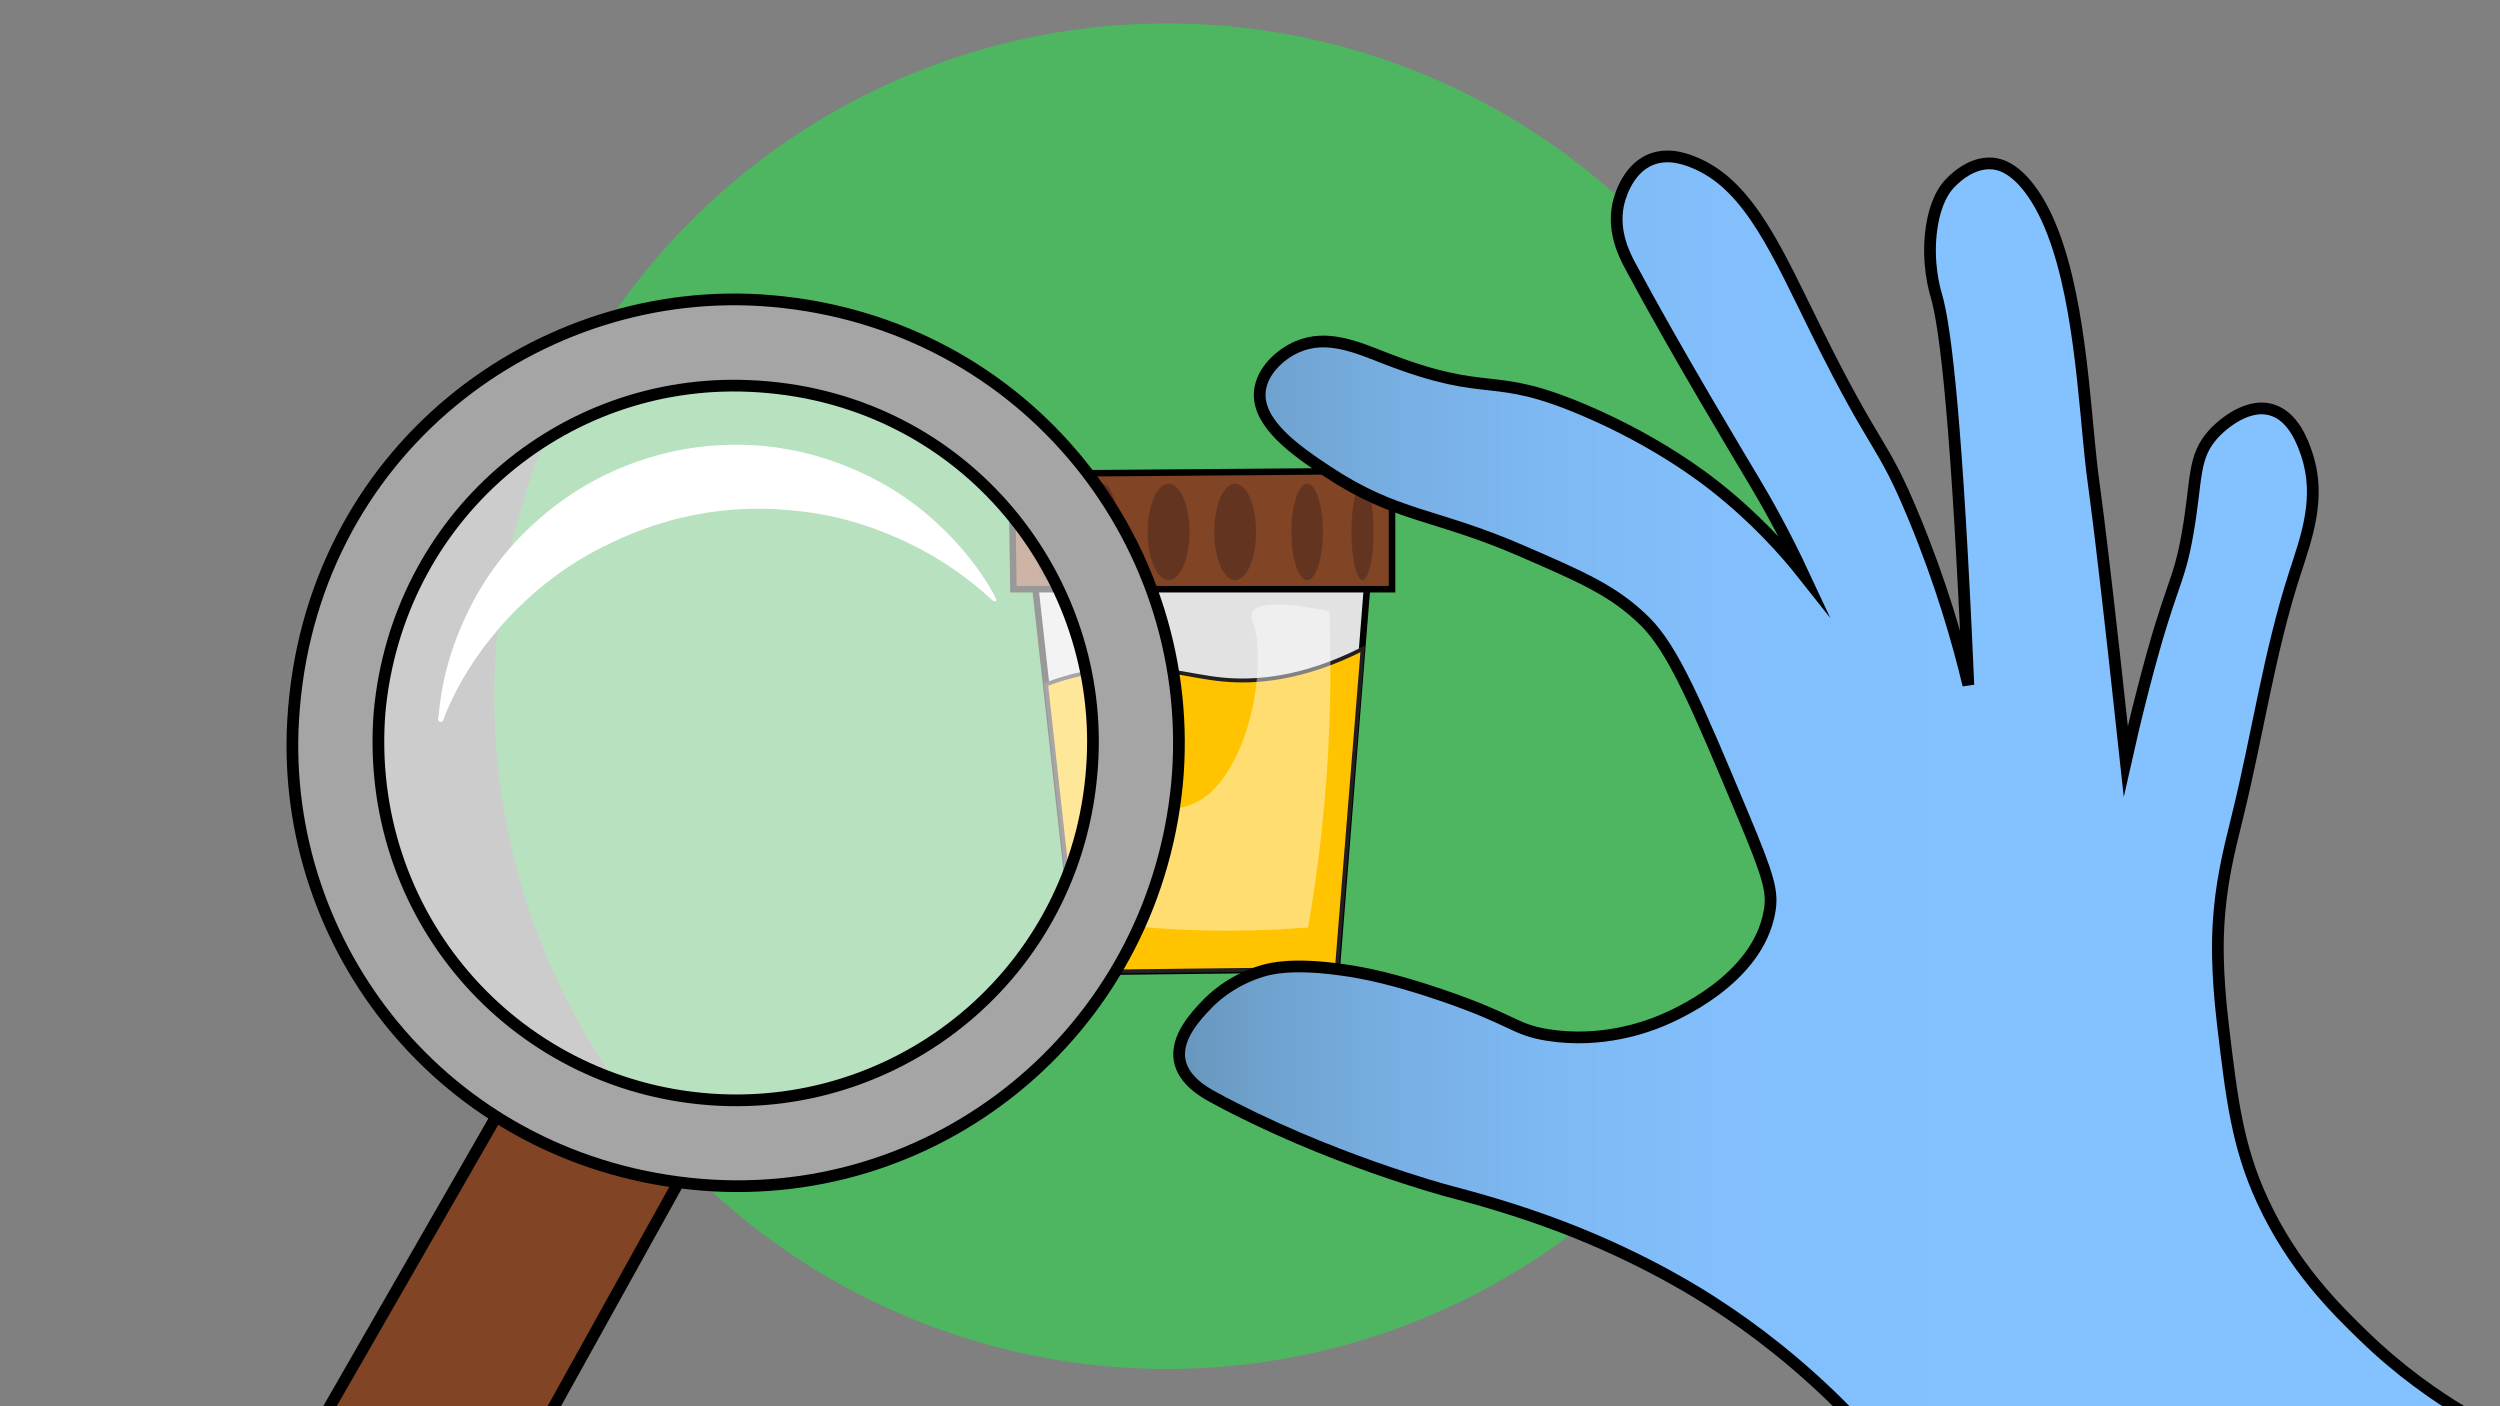 <?xml version="1.0" encoding="utf-8"?>
<!-- Generator: Adobe Illustrator 27.9.0, SVG Export Plug-In . SVG Version: 6.00 Build 0)  -->
<svg version="1.1" xmlns="http://www.w3.org/2000/svg" xmlns:xlink="http://www.w3.org/1999/xlink" x="0px" y="0px"
	 viewBox="0 0 1920 1080" style="enable-background:new 0 0 1920 1080;" xml:space="preserve">
<rect x="0" y="0" width="1920" height="1080" fill="#808080" stroke="none"/>
<style type="text/css">
	.st0{display:none;}
	.st1{display:inline;fill:#5CDC7A;}
	.st2{display:inline;fill:#B079F4;}
	.st3{display:inline;fill:#4C9AF4;}
	.st4{fill:#4EB561;}
	.st5{fill:#DDDDDD;stroke:#000000;stroke-width:7;stroke-miterlimit:10;}
	.st6{fill:#FFFFFF;stroke:#000000;stroke-width:7;stroke-miterlimit:10;}
	.st7{fill:#83C1FF;stroke:#000000;stroke-width:9;stroke-miterlimit:10;}
	.st8{fill:#CE9E89;stroke:#000000;stroke-width:5;stroke-miterlimit:10;}
	.st9{fill:#FABE9F;stroke:#000000;stroke-width:5;stroke-miterlimit:10;}
	.st10{fill:#0F0F0F;}
	.st11{fill:#83C1FF;stroke:#000000;stroke-width:5;stroke-miterlimit:10;}
	.st12{fill:#FFFFFF;stroke:#000000;stroke-width:5;stroke-miterlimit:10;}
	.st13{fill:#CE0062;stroke:#000000;stroke-width:7;stroke-miterlimit:10;}
	.st14{fill:#F7F7F7;stroke:#000000;stroke-width:5;stroke-miterlimit:10;}
	.st15{fill:#FFFFFF;}
	.st16{fill:#563424;stroke:#000000;stroke-width:5;stroke-miterlimit:10;}
	.st17{fill:#563424;stroke:#000000;stroke-miterlimit:10;}
	.st18{fill:#FFFFFF;stroke:#000000;stroke-width:9;stroke-miterlimit:10;}
	.st19{fill:#CE0062;}
	.st20{fill:#814424;stroke:#000000;stroke-width:5;stroke-miterlimit:10;}
	.st21{fill:#FABE9F;}
	.st22{opacity:0.4;fill:#DDD7D9;}
	.st23{fill:#9C6AE2;}
	.st24{fill:#CE0062;stroke:#000000;stroke-width:4;stroke-miterlimit:10;}
	.st25{fill:#FABE9F;stroke:#000000;stroke-width:3;stroke-miterlimit:10;}
	.st26{fill:url(#SVGID_1_);}
	.st27{fill:#FFFFFF;stroke:#231F20;stroke-width:3;stroke-miterlimit:10;}
	.st28{fill:#FFC300;}
	.st29{fill:none;stroke:#000000;stroke-width:9;stroke-miterlimit:10;}
	.st30{fill:#231F20;}
	.st31{fill:#EA2D90;}
	.st32{fill:#FABE9F;stroke:#231F20;stroke-width:9;stroke-miterlimit:10;}
	.st33{opacity:0.31;}
	.st34{fill:#5CDC7A;}
	.st35{fill:#E2E2E2;stroke:#000000;stroke-width:5;stroke-miterlimit:10;}
	.st36{fill:#FFC300;stroke:#231F20;stroke-width:3;stroke-miterlimit:10;}
	.st37{opacity:0.44;fill:#FFFFFF;}
	.st38{fill:#633521;}
	.st39{fill:url(#SVGID_00000103265040757462670990000014063673255091214485_);stroke:#000000;stroke-width:9;stroke-miterlimit:10;}
	.st40{opacity:0.6;fill:#FFFFFF;}
	.st41{fill:#814424;stroke:#000000;stroke-width:9;stroke-miterlimit:10;}
	.st42{fill:#A5A5A5;stroke:#000000;stroke-width:9;stroke-miterlimit:10;}
	.st43{fill:#4188CE;}
	.st44{fill:#2A5B2F;stroke:#000000;stroke-width:9;stroke-miterlimit:10;}
	.st45{fill:#306635;stroke:#000000;stroke-width:9;stroke-miterlimit:10;}
	.st46{fill:#449950;stroke:#000000;stroke-width:9;stroke-miterlimit:10;}
	.st47{fill:#3B7F43;stroke:#000000;stroke-width:9;stroke-miterlimit:10;}
	.st48{fill:#4EB561;stroke:#000000;stroke-width:9;stroke-miterlimit:10;}
	.st49{fill:#FFFFFF;stroke:#000000;stroke-miterlimit:10;}
	.st50{fill:#F4F4F4;stroke:#000000;stroke-width:3;stroke-miterlimit:10;}
	.st51{fill:#FFC300;stroke:#000000;stroke-width:3;stroke-miterlimit:10;}
	.st52{opacity:0.4;fill:#FFFFFF;}
	.st53{fill:#F4F4F4;stroke:#000000;stroke-width:0.5;stroke-miterlimit:10;}
	.st54{fill:url(#SVGID_00000133524799778824882180000017363644796831429813_);stroke:#000000;stroke-width:7;stroke-miterlimit:10;}
	.st55{fill:url(#SVGID_00000008863444148373811150000014984662144825885622_);stroke:#000000;stroke-width:7;stroke-miterlimit:10;}
	.st56{fill:#CECACB;stroke:#000000;stroke-width:3;stroke-miterlimit:10;}
	.st57{fill:#FABE9F;stroke:#231F20;stroke-width:5;stroke-miterlimit:10;}
	.st58{fill:#814424;stroke:#000000;stroke-miterlimit:10;}
	.st59{fill:#FFFFFF;stroke:#000000;stroke-width:3;stroke-miterlimit:10;}
	.st60{fill:url(#SVGID_00000043422544846016981230000012086903917509773729_);stroke:#000000;stroke-width:5;stroke-miterlimit:10;}
	.st61{fill:url(#SVGID_00000030477477516946481390000017774202463649271212_);stroke:#000000;stroke-width:3;stroke-miterlimit:10;}
	.st62{fill:url(#SVGID_00000057827683180274408760000000377339489056823958_);stroke:#231F20;stroke-width:9;stroke-miterlimit:10;}
	.st63{fill:url(#SVGID_00000117646644054706201530000012038132899825020088_);stroke:#231F20;stroke-width:3;stroke-miterlimit:10;}
	.st64{fill:url(#SVGID_00000114073367941152256080000017470327887127768207_);stroke:#000000;stroke-width:2;stroke-miterlimit:10;}
	.st65{fill:url(#SVGID_00000172398803330615492630000000389689282175923343_);stroke:#000000;stroke-width:2;stroke-miterlimit:10;}
	.st66{fill:url(#SVGID_00000142860099923028296310000001396807383926606988_);stroke:#000000;stroke-width:2;stroke-miterlimit:10;}
	.st67{fill:url(#SVGID_00000134951859794754888100000014493148911086385566_);stroke:#000000;stroke-width:2;stroke-miterlimit:10;}
	.st68{fill:url(#SVGID_00000086681249367663400050000016832156309721865090_);stroke:#000000;stroke-width:2;stroke-miterlimit:10;}
	.st69{fill:url(#SVGID_00000181064264513818596370000004171085522108157070_);stroke:#000000;stroke-width:5;stroke-miterlimit:10;}
	.st70{fill:#EAEAEA;}
	.st71{fill:url(#SVGID_00000060005451006570273920000014774096238053351587_);}
	.st72{fill:url(#SVGID_00000155131846414950190640000007016598820035533994_);}
	.st73{fill:url(#SVGID_00000072967770845272749880000004936903301487188879_);}
	.st74{fill:url(#SVGID_00000084508766662263057390000006376109334954131626_);}
	.st75{fill:url(#SVGID_00000175309602076949363500000014539878113517829252_);}
	.st76{fill:url(#SVGID_00000127728013847968695580000000796598917626586277_);}
	.st77{fill:url(#SVGID_00000181084021437624723140000002235912876410850486_);}
	.st78{fill:url(#SVGID_00000150810085490723595400000006115113234672082586_);}
	.st79{display:none;opacity:0.53;}
	.st80{fill:url(#SVGID_00000176755534133366622760000011777981710218556825_);stroke:#231F20;stroke-width:9;stroke-miterlimit:10;}
	.st81{fill:url(#SVGID_00000178922961839494917630000015821491482481414038_);stroke:#231F20;stroke-width:9;stroke-miterlimit:10;}
	.st82{fill:#FFC300;stroke:#231F20;stroke-width:5;stroke-miterlimit:10;}
	.st83{fill:url(#SVGID_00000108280557089524066850000000841394006470733453_);stroke:#231F20;stroke-width:3;stroke-miterlimit:10;}
	.st84{fill:url(#SVGID_00000109014864806644054490000005261656949536784517_);stroke:#231F20;stroke-width:2;stroke-miterlimit:10;}
	.st85{fill:url(#SVGID_00000092429028276375177060000004927604713603784376_);stroke:#231F20;stroke-width:2;stroke-miterlimit:10;}
	.st86{fill:#CE9E89;}
	.st87{fill:#AA8274;}
	.st88{fill:#A84A22;stroke:#000000;stroke-width:9;stroke-miterlimit:10;}
	.st89{fill:#A84A22;stroke:#000000;stroke-width:3;stroke-miterlimit:10;}
	.st90{fill:url(#SVGID_00000060716882628068526770000006013987795130515859_);}
	.st91{fill:#FABE9F;stroke:#000000;stroke-width:7;stroke-miterlimit:10;}
	.st92{fill:url(#SVGID_00000150082354682769836190000003783791956789371579_);stroke:#000000;stroke-width:9;stroke-miterlimit:10;}
	.st93{fill:url(#SVGID_00000088849139425215269000000000047222722790928292_);}
	.st94{fill:url(#SVGID_00000161601521034413854580000008151092552912685226_);stroke:#231F20;stroke-width:9;stroke-miterlimit:10;}
	.st95{fill:url(#SVGID_00000044865222146876674340000005905737744668755903_);stroke:#231F20;stroke-width:3;stroke-miterlimit:10;}
	.st96{fill:url(#SVGID_00000044896400482453038070000015661454684189757613_);stroke:#231F20;stroke-width:3;stroke-miterlimit:10;}
	.st97{fill:url(#SVGID_00000133525634999450431650000006691289527115430574_);stroke:#231F20;stroke-width:3;stroke-miterlimit:10;}
</style>
<g id="фоны" class="st0">
	<rect class="st1" width="1920" height="1088.2"/>
</g>
<g id="_x31_">
</g>
<g id="_x32_">
</g>
<g id="_x33_">
</g>
<g id="_x34_">
</g>
<g id="_x35_">
	<circle class="st4" cx="896.3" cy="534.7" r="516.7"/>
	<path class="st35" d="M793.2,433.9c11.6,104.2,23.2,208.4,34.7,312.6c66.2-0.8,132.5-1.5,198.7-2.3c8-100.2,16-200.4,23.9-300.7
		C964.8,440.3,879,437.1,793.2,433.9z"/>
	<path class="st20" d="M777.1,363.9c97.3-0.8,194.6-1.5,292-2.3c0,30.3,0,60.6,0,90.9c-96.9,0-193.9,0-290.8,0
		C777.8,423,777.5,393.4,777.1,363.9z"/>
	<path class="st36" d="M803.4,525.6c9.8-3.7,25.1-8.6,44.3-11c39.6-5,63.9,4.7,91.5,7.3c24.4,2.3,60.5,0.1,107.3-23.5
		c-6.6,81.9-13.2,163.8-19.8,245.7c-66.2,0.8-132.5,1.5-198.7,2.3C819.7,672.9,811.5,599.2,803.4,525.6z"/>
	<path class="st37" d="M857.5,710c-8-21.5-14.5-49.9-0.8-69.5c17.6-25.1,50.6-9.6,74.5-33.3c33.2-32.9,40.5-105.3,31.1-128.8
		c-0.5-1.3-2-4.8-0.6-7.9c4.6-10,34.1-6.2,59.3-1.1c1,27.4,1.1,56.4,0,87c-2.1,57.2-8.3,109.4-16.4,155.9c-26.9,2.1-56.6,3.1-88.7,2
		C895.4,713.6,875.8,712.1,857.5,710z"/>
	<ellipse class="st38" cx="803.4" cy="408.5" rx="8.5" ry="37"/>
	<ellipse class="st38" cx="1046.4" cy="408.5" rx="8.5" ry="37"/>
	<ellipse class="st38" cx="846.8" cy="408.5" rx="12.1" ry="37"/>
	<ellipse class="st38" cx="1003.9" cy="408.5" rx="12.1" ry="37"/>
	<ellipse class="st38" cx="897.5" cy="408.5" rx="16.1" ry="37"/>
	<ellipse class="st38" cx="948.6" cy="408.5" rx="16.1" ry="37"/>
	<linearGradient id="SVGID_1_" gradientUnits="userSpaceOnUse" x1="905.41" y1="602.309" x2="1891.052" y2="602.309">
		<stop  offset="0" style="stop-color:#6896BC"/>
		<stop  offset="6.712943e-02" style="stop-color:#6FA2CE"/>
		<stop  offset="0.174" style="stop-color:#78AFE4"/>
		<stop  offset="0.291" style="stop-color:#7EB9F3"/>
		<stop  offset="0.426" style="stop-color:#82BFFC"/>
		<stop  offset="0.621" style="stop-color:#83C1FF"/>
	</linearGradient>
	<path style="fill:url(#SVGID_1_);stroke:#000000;stroke-width:9;stroke-miterlimit:10;" d="M1891.1,1084.3
		c-20-12.1-47.3-30.7-75.5-58c-21.9-21.2-54.4-53.2-77.9-103.9c-19.4-41.9-23.7-78.4-30.5-135.5c-5.1-42.8-3.9-67.9-3.4-76.8
		c1.9-31.3,7.2-53.4,14.7-83.6c15.3-62,24.3-125.7,44-186.4c9-27.7,20.3-58.2,9-91.5c-2.7-7.9-9.8-28.9-27.1-33.9
		c-21-6-42,15.9-44,18.1c-16.7,18-12.9,34.7-20.3,76.8c-7.1,40.6-12.7,36.6-33.9,118.6c-6.2,23.9-10.7,43.6-13.6,56.5
		c-2.1-19.3-5.2-47.9-9-82.4c-16.5-147.3-14.9-118.3-19.2-162.6c-5.7-59-11.8-145.4-42.9-190.9c-13.7-20-25.7-22.7-31.1-23.2
		c-17.6-1.6-31.6,13.8-33.9,16.4c-2.9,3.3-9.9,12.2-13,32.8c-4,27.1,2.7,49,3.4,51.4c7.6,25.2,16.3,103.3,24.8,299.9
		c-8.1-33.7-20.9-78.3-41.8-128.8c-25-60.5-27.9-48.2-74.5-142.3c-29.7-60-51-110.5-91.1-128.8c-6.7-3-21.5-9.5-36.1-3.8
		c-19.8,7.8-25.1,32.7-25.6,35.4c-4,20.6,5.1,38.3,9.4,46.3c34.7,65,87.1,151.9,95.2,165.5c9.7,16.2,23.5,40.7,38.1,72
		c-15.1-19.1-37.2-43.6-67.8-67.8c-8.6-6.8-44.5-34.7-100-58.4c-73.9-31.7-71.5-8.6-152.5-39.8c-22.2-8.6-45.6-19.3-68.6-9.3
		c-13,5.6-27.1,18.4-28.8,33.9c-2.7,25.1,28.4,46.4,51.7,61.8c53,35.2,82.5,32.1,149.1,61c47.5,20.6,71.2,30.9,94.9,54.2
		c21.7,21.4,39.9,64.2,75.4,149.1c20.1,47.9,22.9,58.8,20.3,73.7c-9.2,52.9-73.6,79.9-83,83.9c-11.1,4.6-45.4,17.6-87.2,11
		c-26.4-4.2-25.2-11.3-81.3-30.5c-37.4-12.8-59.9-17.2-76.2-19.5c-38.7-5.5-55.4-1.1-61.8,0.8c-24.5,7.4-38.8,21.6-43.2,26.3
		c-8,8.4-23.5,24.9-20.3,42.4c2.8,15.3,18.7,24.3,25.4,28c87.4,47.6,180.7,72.3,180.7,72.3c20.8,5.5,51.3,13.8,87.1,27.4
		c65.3,24.9,109.4,53.7,118.4,59.6c28.2,18.3,64.2,45.2,101.3,83.1C1576.2,1084.5,1733.6,1084.4,1891.1,1084.3z"/>
	<g>
		<circle class="st40" cx="565" cy="561" r="290.5"/>
		<path class="st41" d="M250.8,1084.5c48.7-84.8,97.4-169.7,146.1-254.5c45.9,18,91.7,35.9,137.6,53.9
			c-37.1,66.9-74.3,133.8-111.4,200.7C365.6,1084.6,308.2,1084.5,250.8,1084.5z"/>
		<path class="st42" d="M903.9,602.6C884.9,793.8,716.7,929.2,529.6,909c-189.5-20.4-314.4-182.8-304.5-355.4
			c11.8-207.5,189.5-338,367.6-322.4C789.6,248.4,921.2,420.4,903.9,602.6z M291.5,547c-12.2,155,101.8,286,253.5,297.3
			c150.8,11.2,286.7-102.4,294.1-262.1C845.9,439,737.2,303,575,296.4C430.7,290.4,305.2,397.9,291.5,547z"/>
		<path class="st15" d="M606.9,391.9c-28.2-2.8-56.8-0.8-84.8,6c-20.3,4.9-39.9,12.5-58.7,21.9c-31.6,15.8-58.6,37.5-81.4,64.2
			c-16.6,19.5-30.3,41.1-40.1,64.9c-0.9,2.1-1.2,6.1-3.8,5.5c-2.7-0.6-1.2-4.3-1-6.7c2.6-29.3,11.5-56.9,24.8-82.9
			c13.1-25.6,30.8-47.7,52.6-66.7c22.4-19.4,47.3-34,75.1-43.7c28-9.8,56.9-13.9,86.5-12.6c27.5,1.3,53.8,7.6,79.1,18.4
			c25.9,11,49,26.4,69.1,46c15.3,14.9,28.5,31.4,38.9,50.1c0.6,1,1,2.1,1.5,3.2c0.3,0.7,1,1.6,0,2.2c-0.8,0.5-1.6,0-2.3-0.5
			c-0.9-0.7-1.8-1.5-2.6-2.3c-24.5-22.3-52.4-39.1-83.2-50.9C654.5,399.3,631.4,393.9,606.9,391.9z"/>
	</g>
</g>
<g id="_x36_">
</g>
<g id="_x37_">
</g>
<g id="_x38_">
</g>
<g id="_x39_">
</g>
<g id="_x31_0">
</g>
</svg>
